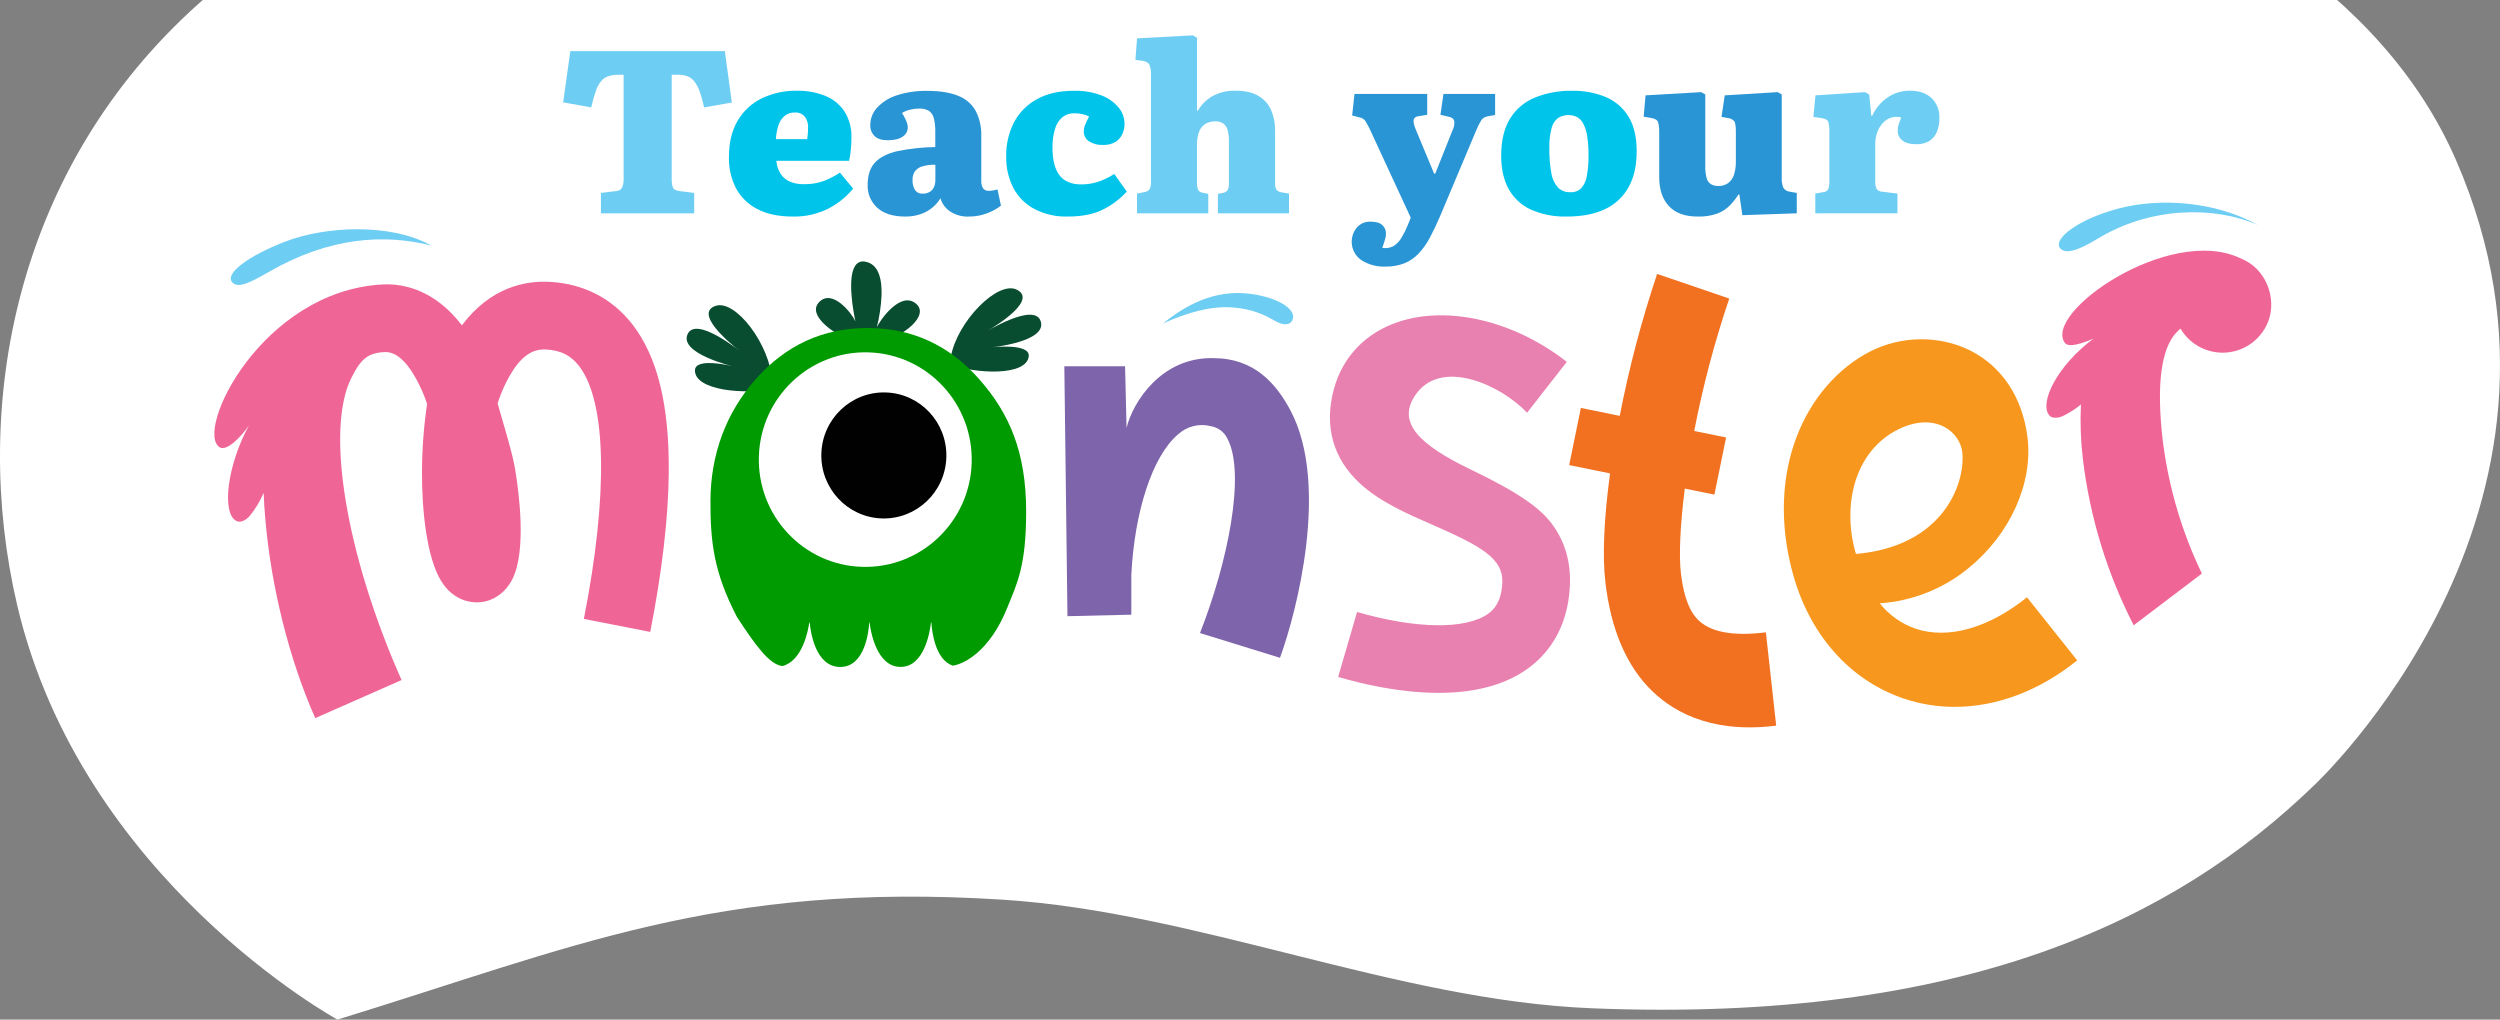 <svg fill="none" viewBox="0 0 434 177" xmlns="http://www.w3.org/2000/svg" xmlns:xlink="http://www.w3.org/1999/xlink"><rect x="0" y="0" width="434" height="177" fill="#808080" stroke="none"/><linearGradient id="a" gradientUnits="userSpaceOnUse" x1="141.691" x2="87.851" y1="52.306" y2="78.765"><stop offset="0" stop-color="#094d31"/><stop offset=".62" stop-color="#09492e"/><stop offset=".82" stop-color="#084028"/><stop offset="1" stop-color="#063621"/></linearGradient><linearGradient id="b" gradientUnits="userSpaceOnUse" x1="112.636" x2="60.373" y1="50.155" y2="44.988"><stop offset="0" stop-color="#094d31"/><stop offset=".48" stop-color="#08472d"/><stop offset="1" stop-color="#063621"/></linearGradient><linearGradient id="c" gradientUnits="userSpaceOnUse" x1="125.836" x2="181.437" y1="58.344" y2="92.71"><stop offset="0" stop-color="#094d31"/><stop offset=".6" stop-color="#08492e"/><stop offset=".81" stop-color="#074028"/><stop offset="1" stop-color="#063621"/></linearGradient><clipPath id="d"><path d="m0-48h434v225h-434z"/></clipPath><g clip-path="url(#d)"><path d="m58.578 177c40.507-12.408 65.87-23.973 115.442-20.82 33.941 2.163 68.226 17.448 102.211 18.852 64.706 2.65 101.53-15.488 125.477-38.682 0 0 51.231-47.645 24.636-108.6-25.476-58.353-125.558-76.122-221.154-75.745-96.67.373-139.36 20.694-170.591 48.526-31.917 28.448-39.749 69.848-31.612 104.542 11.207 47.71 55.592 71.926 55.592 71.926z" fill="#fff"/><path d="m224.026 71.253c-2.458-4.626-6.271-9.078-13.349-9.078-9-.243-14.009 7.564-15.108 12.113l-.256-10.7h-10.545l.543 43.384 11.089-.263v-6.919c.54-10.931 3.651-20.629 8.112-24.382.759-.699 1.683-1.195 2.685-1.442s2.049-.237 3.046.03c.613.105 1.191.356 1.685.733.494.376.89.867 1.155 1.429 3.216 6.054.04 21.555-4.766 33.74l13.888 4.297c2.993-8.188 8.598-30.185 1.821-42.942z" fill="#7e64ab"/><g fill="#6dcdf3"><path d="m46.693 47.191c10.546-6.087 20.122-6.606 28.185-4.561-7.094-3.964-18.43-3.356-25.314-.706-6.49 2.495-10.598 5.596-9.248 7.081.994 1.096 2.997.138 6.376-1.814z"/><path d="m213.712 53.358c-3.613-.223-7.673.922-11.786 2.78 5.167-4.22 10.168-5.807 15.25-5.113 4.786.653 7.618 2.634 7.301 4.216-.215 1.015-1.217 1.408-2.717.682-1.152-.548-3.375-2.276-8.048-2.565z"/><path d="m364.043 41.502c9.086-5.563 20.207-5.835 27.926-2.435-7.244-4.058-16.962-4.841-24.434-2.808-6.765 1.842-11.077 5.173-9.953 6.752.827 1.185 3.054.576 6.461-1.51z"/></g><path d="m109.764 56.284c-3.48-4.463-8.42-7.028-14.285-7.352-4.308-.243-10.314.933-15.291 7.539-4.608-6.001-9.957-7.304-13.835-7.089-20.953 1.185-32.623 25.458-28.222 28.266 1.217.783 3.788-1.867 5.082-3.798-3.853 7.109-4.693 15.2-2.243 16.547.617.442 1.736 0 2.466-.937.954-1.186 1.738-2.498 2.332-3.9.057 1.453.15 2.967.288 4.545 1.022 11.861 4.182 24.456 8.672 34.559l14.983-6.61c-9.572-21.538-13.267-43.319-8.729-52.421.811-1.582 1.622-3.096 3.095-3.903.835-.383 1.739-.589 2.657-.605.645-.02 2.361-.077 4.539 3.051 1.217 1.847 2.183 3.847 2.872 5.949-.58 3.913-.875 7.864-.884 11.82-.041 6.517.811 14.924 3.358 18.974 2.166 3.453 5.216 3.696 6.429 3.652 2.511-.118 4.729-1.652 5.934-4.099 2.434-4.946 1.123-14.916.45-18.969-.487-2.938-1.894-7.385-3.042-11.471.657-2.1 1.599-4.101 2.799-5.945 2.182-3.181 4.162-3.494 5.638-3.412 2.507.138 4.255 1.014 5.678 2.84 4.799 6.192 5.123 22.196.856 43.928l11.523 2.261c2.053-10.473 3.135-19.757 3.213-27.593.117-11.743-1.951-20.191-6.332-25.827z" fill="#ef6596"/><path d="m255.38 81.539c-9.203-4.415-12.711-8.197-9.828-12.725 4.426-6.955 15.146-1.891 19.546 2.84l6.896-8.833c-9.07-7.101-20.524-9.832-29.204-6.955-5.706 1.895-9.689 6.038-11.223 11.666-1.744 6.407-.178 12.08 4.531 16.405 3.472 3.198 8.148 5.239 12.671 7.211 8.331 3.651 12.233 5.81 12.034 10.01-.158 3.368-1.484 4.69-2.466 5.392-3.874 2.768-12.574 2.646-22.75-.312l-3.285 11.28c4.437 1.295 10.914 2.764 17.44 2.764 5.521 0 11.073-1.055 15.413-4.168 3.164-2.26 7.009-6.589 7.378-14.4.187-3.952-.771-7.523-2.985-10.579-2.016-2.828-5.792-5.579-14.168-9.596z" fill="#e981b0"/><path d="m306.558 109.772c-5.78.726-9.779-.049-11.901-2.297-1.918-2.028-2.539-5.465-2.839-7.863-.369-2.954-.174-8.217.665-14.791l5.139 1.043 2.028-9.921-5.532-1.124c1.504-7.793 3.537-15.474 6.084-22.991l-12.525-4.273c-2.704 8.06-4.872 16.291-6.49 24.638l-6.749-1.372-2.028 9.921 7.098 1.441c-1.042 7.665-1.375 14.425-.791 19.071.321 2.54 1.286 10.262 5.975 16.336 3.188 4.123 8.98 8.68 19.026 8.68 1.548-.003 3.094-.103 4.628-.301z" fill="#f17121"/><path d="m164.732 63.215.329-1.258c1.091-6.131 8.189-13.37 11.495-11.65 3.999 2.061-5.606 7.409-5.606 7.409s8.7-5.408 9.735-1.895c1.034 3.514-8.441 4.464-8.441 4.464s6.595-.747 6.348 1.554c-.361 3.522-9.284 3.08-13.86 1.376z" fill="url(#a)"/><path d="m142.229 52.413c2.295-2.296 5.625 1.936 6.238 3.328-.004-.04-.004-.079 0-.118l.036.162-.044-.203c-.248-1.185-1.46-7.352.02-9.466.179-.28.441-.497.749-.621.309-.124.648-.148.971-.069 2.381.406 2.92 3.128 2.839 5.819-.087 1.905-.368 3.796-.84 5.644 0 0 0-.025 0-.037l-.024.094v-.029-.028c.495-1.165 4.141-6.492 6.851-4.167 2.539 2.191-2.864 5.912-5.147 6.147-1.724.174-7.488-.475-7.488-.475-1.123-.251-6.498-3.631-4.161-5.981z" fill="url(#b)"/><path d="m134.203 67.463-.162-1.29c-.28-6.221-6.364-14.328-9.869-13.058-4.234 1.517 4.576 8.071 4.576 8.071s-7.918-6.493-9.39-3.157c-1.472 3.335 7.779 5.534 7.779 5.534s-6.441-1.602-6.489.706c-.102 3.551 8.805 4.285 13.555 3.194z" fill="url(#c)"/><path d="m127.936 107.11c3.212 4.906 5.597 8.237 7.889 8.521 3.5-.925 4.461-6.143 4.664-7.555h.073c.142 1.562.982 7.71 5.305 7.71 4.324 0 4.961-6.294 5.034-7.759h.049c.178 1.481 1.192 7.75 5.394 7.75 4.08 0 5.082-5.993 5.273-7.709h.069c.097 1.538.649 6.456 3.723 7.494 1.906-.28 6.348-2.434 9.394-9.925 1.756-4.329 3.338-7.303 3.338-16.827 0-10.323-2.908-17.042-8.145-22.978-5.236-5.937-11.701-8.891-19.403-8.891-7.703 0-14.172 2.962-19.408 8.891-5.237 5.928-7.812 13.167-7.853 21.099-.012 7.207.6 12.47 4.604 20.179z" fill="#009b00"/><path d="m168.682 80.342c.308-10.281-7.712-18.865-17.913-19.171s-18.721 7.781-19.029 18.062c-.308 10.282 7.711 18.865 17.913 19.171 10.201.307 18.721-7.78 19.029-18.062z" fill="#fff"/><path d="m164.285 79.39c.181-6.04-4.529-11.081-10.522-11.261-5.992-.18-10.996 4.57-11.177 10.61-.181 6.039 4.529 11.081 10.522 11.261 5.992.18 10.996-4.571 11.177-10.61z" fill="#010101"/><path d="m351.884 103.69c-6.631 5.336-13.665 7.332-19.29 5.469-2.471-.844-4.648-2.38-6.271-4.426 5.636-.379 11.014-2.506 15.385-6.087 7.3-5.908 11.332-14.928 10.233-22.979-.917-6.723-4.372-11.953-9.734-14.725-5.362-2.771-12.168-2.731-17.685.142-5.516 2.873-10.054 8.095-12.573 14.608-2.71 7.011-3.006 15.094-.852 23.372 2.859 10.984 9.978 19.071 19.53 22.252 2.812.929 5.755 1.401 8.716 1.396 7.244 0 14.667-2.763 21.262-8.071zm-22.279-29.183c6.363-3.108 10.736.495 11.064 4.123.487 5.4-3.374 16.23-18.479 17.533-2.474-8.383-.276-17.899 7.415-21.656z" fill="#f7971d"/><path d="m388.817 44.78c-12.338-5.725-34.277 9.564-30.331 14.778.852 1.124 4.94-.779 4.94-.779-6.388 4.797-9.353 11.066-7.743 13.232.366.633 1.55.67 2.584.138 1.066-.528 2.066-1.179 2.981-1.939-.146 3.138-.035 6.282.333 9.401 1.197 10.094 4.186 19.893 8.826 28.936l11.839-8.98c-3.51-7.295-5.806-15.114-6.798-23.149-1.099-9.499-.312-15.784 2.341-18.665.15-.163.47-.467.746-.702.82 1.388 2.019 2.514 3.455 3.246s3.051 1.041 4.656.889 3.134-.758 4.407-1.747c1.274-.988 2.24-2.319 2.785-3.837 1.347-3.806-.324-9.024-5.021-10.822z" fill="#ef6596"/><path d="m104.322 37.03v-3.538l2.612-.321c.226.005.449-.055.641-.173.193-.118.348-.289.446-.492.173-.456.254-.941.24-1.428v-18.101h-.925c-.6-.013-1.198.074-1.769.26-.487.178-.917.486-1.245.889-.404.516-.711 1.102-.904 1.728-.256.739-.519 1.668-.787 2.796l-4.867-.885 1.245-8.89h26.822l1.217 8.927-4.827.844c-.192-.956-.454-1.897-.782-2.816-.215-.632-.535-1.223-.945-1.749-.319-.395-.74-.696-1.217-.868-.524-.17-1.072-.251-1.623-.239h-1.046v18.146c-.011.463.051.924.182 1.367.122.377.515.605 1.185.686l2.535.321v3.538z" fill="#6dcdf3"/><path d="m137.633 37.594c-2.466 0-4.523-.435-6.173-1.307-1.574-.8-2.864-2.063-3.699-3.619-.843-1.663-1.261-3.508-1.217-5.372 0-2.521.503-4.633 1.509-6.334.978-1.681 2.434-3.033 4.182-3.883 1.897-.91 3.98-1.364 6.084-1.327 1.722-.04 3.434.275 5.029.925 1.35.559 2.499 1.512 3.298 2.735.811 1.344 1.216 2.894 1.164 4.463 0 .698-.033 1.392-.101 2.09-.059.655-.161 1.306-.305 1.948h-12.626c.052.799.301 1.573.726 2.252.391.609.956 1.085 1.622 1.367.759.31 1.574.46 2.393.442 1.176.028 2.346-.156 3.456-.544.998-.381 1.951-.872 2.839-1.465l2.292 2.776c-1.187 1.442-2.657 2.626-4.32 3.477-1.908.954-4.02 1.426-6.153 1.376zm-2.936-13.435h5.431c.053-.373.093-.718.117-1.027.025-.308.041-.625.041-.945.04-.698-.165-1.389-.58-1.952-.213-.24-.478-.427-.775-.549-.296-.122-.617-.174-.937-.153-.666-.03-1.32.194-1.829.625-.491.445-.852 1.014-1.046 1.647-.242.763-.384 1.554-.422 2.353z" fill="#00c4ea"/><path d="m157.139 37.594c-2.09 0-3.697-.503-4.822-1.509-.56-.501-1.001-1.119-1.294-1.811-.292-.692-.428-1.44-.398-2.19 0-1.688.436-2.989 1.306-3.904.872-.909 2.174-1.562 3.902-1.948 2.152-.437 4.339-.674 6.534-.706v-2.572c.018-.777-.057-1.554-.223-2.313-.1-.533-.388-1.012-.811-1.351-.543-.331-1.175-.485-1.809-.442-.529.003-1.057.071-1.57.203-.483.112-.945.302-1.366.564.22.333.415.681.584 1.043.125.263.232.534.32.811.067.214.101.437.102.661-.005.313-.086.619-.237.893-.15.274-.366.506-.627.677-.576.43-1.454.645-2.633.645-1.019 0-1.776-.242-2.271-.726-.25-.246-.445-.541-.573-.866-.129-.326-.188-.675-.173-1.024-.004-1.143.432-2.244 1.216-3.076.94-.985 2.115-1.713 3.416-2.114 1.688-.54 3.455-.798 5.228-.763 2.198 0 3.988.281 5.37.844 1.288.485 2.368 1.403 3.054 2.597.705 1.371 1.045 2.902.986 4.443v7.661c-.034.475.071.95.3 1.367.127.156.291.279.477.356.187.077.389.107.589.086.257.001.513-.027.763-.081.243-.053.471-.105.686-.162l.604 2.816c-.711.539-1.497.973-2.332 1.286-1.024.41-2.118.616-3.221.605-1.182.061-2.352-.264-3.334-.925-.783-.542-1.356-1.337-1.622-2.252-.326.551-.736 1.047-1.217 1.469-.596.527-1.283.939-2.028 1.217-.919.343-1.895.509-2.876.491zm3.018-3.981c.424.018.845-.08 1.217-.284.323-.191.583-.473.746-.811.182-.411.27-.857.26-1.307v-2.617c-.761-.019-1.52.077-2.251.284-.519.136-.978.44-1.307.864-.3.474-.442 1.031-.405 1.591-.017.568.124 1.13.405 1.623.145.22.346.397.582.512s.499.166.761.145z" fill="#2995d5"/><path d="m185.385 37.594c-2.016.062-4.016-.388-5.812-1.306-1.554-.825-2.826-2.097-3.651-3.652-.858-1.686-1.286-3.558-1.245-5.449-.048-2.075.421-4.13 1.367-5.977.904-1.696 2.288-3.088 3.979-4.001 1.744-.966 3.875-1.449 6.392-1.449 1.647-.048 3.287.227 4.827.811 1.161.441 2.187 1.176 2.977 2.134.635.779.988 1.75 1.002 2.755.004.624-.126 1.241-.381 1.81-.254.561-.665 1.037-1.185 1.367-.659.38-1.414.562-2.174.523-.856.046-1.705-.172-2.433-.625-.293-.194-.53-.461-.689-.775s-.233-.663-.216-1.014c.007-.338.075-.672.199-.986.213-.53.455-1.047.726-1.55-.379-.181-.778-.317-1.188-.406-.47-.098-.949-.144-1.428-.138-.71-.013-1.404.213-1.971.641-.622.521-1.077 1.214-1.306 1.992-.336 1.087-.493 2.222-.463 3.36 0 2.118.406 3.707 1.217 4.768s2.077 1.589 3.796 1.587c.935-.001 1.864-.137 2.758-.406 1.043-.337 2.036-.81 2.953-1.408l2.174 3.055c-1.15 1.268-2.525 2.312-4.056 3.08-1.622.839-3.679 1.258-6.169 1.258z" fill="#00c4ea"/><path d="m197.383 37.03v-3.417l1.367-.284c.32-.044.611-.21.811-.463.205-.432.289-.912.244-1.388v-18.422c.043-.622-.047-1.246-.264-1.83-.174-.337-.568-.556-1.184-.665l-1.25-.162.284-3.737 9.69-.523.722.442v12.632l.122.041c.615-1.072 1.504-1.961 2.575-2.577 1.236-.657 2.622-.976 4.02-.925 1.622 0 2.957.3 3.958.905.976.571 1.745 1.438 2.195 2.475.466 1.106.698 2.297.681 3.498v9.174c-.033.397.052.795.244 1.144.262.28.623.446 1.005.463l1.165.203v3.417h-12.343v-3.376l.884-.162c.319-.061.606-.232.812-.483.183-.402.259-.846.219-1.286v-7.081c.016-.683-.058-1.365-.219-2.029-.11-.462-.373-.872-.747-1.165-.414-.275-.907-.409-1.403-.381-.564-.01-1.122.121-1.623.381-.517.295-.922.755-1.147 1.307-.311.82-.449 1.696-.406 2.573v6.318c-.024.437.038.874.182 1.286.083.147.2.271.341.363.141.091.303.146.471.161l.965.203v3.376z" fill="#6dcdf3"/><path d="m240.485 46.282c-1.479.059-2.939-.341-4.182-1.144-.436-.306-.805-.7-1.083-1.156-.277-.456-.457-.964-.529-1.493-.071-.529-.033-1.067.113-1.58.147-.513.397-.991.737-1.403.298-.341.67-.611 1.087-.788s.869-.259 1.322-.238c.941 0 1.617.202 2.028.605.193.172.349.382.456.618.108.235.165.491.169.75.013.383-.042.765-.163 1.128-.133.455-.296.937-.482 1.445.665.127 1.354.021 1.951-.3.574-.361 1.051-.859 1.387-1.449.437-.726.814-1.486 1.127-2.272l.483-1.217-7.195-15.553c-.268-.507-.491-.909-.666-1.217-.126-.172-.284-.318-.467-.428-.182-.111-.384-.184-.595-.217l-1.249-.321.405-3.741h12.626v3.619l-1.285.203c-.588.053-.937.247-1.047.58-.109.333 0 .88.284 1.623l3.245 7.803h.199l3.017-7.564c.248-.479.345-1.023.276-1.558-.094-.403-.435-.659-1.022-.767l-1.371-.321.523-3.619h8.968v3.652l-1.326.239c-.416.068-.79.291-1.047.625-.342.558-.637 1.143-.884 1.749l-6.274 14.9c-.593 1.396-1.183 2.643-1.773 3.741-.523 1.007-1.178 1.941-1.947 2.775-.695.739-1.538 1.322-2.474 1.712-1.066.409-2.201.606-3.342.58z" fill="#2995d5"/><path d="m272.025 37.594c-2.133.061-4.253-.343-6.214-1.185-1.638-.735-2.997-1.976-3.877-3.542-.884-1.566-1.327-3.517-1.327-5.851 0-2.629.516-4.774 1.546-6.436 1.017-1.646 2.531-2.925 4.323-3.652 2.045-.816 4.233-1.213 6.433-1.169 1.99-.039 3.967.324 5.813 1.067 1.641.681 3.026 1.863 3.958 3.376.966 1.545 1.448 3.563 1.448 6.054s-.469 4.57-1.407 6.237c-.926 1.678-2.363 3.017-4.101 3.822-1.798.849-3.996 1.276-6.595 1.278zm.564-4.224c.348.024.697-.025 1.026-.142.329-.117.63-.301.884-.54.509-.596.843-1.32.966-2.094.221-1.18.321-2.379.3-3.579.016-1.158-.064-2.316-.24-3.461-.109-.752-.347-1.48-.705-2.151-.25-.465-.627-.85-1.087-1.108-.509-.236-1.068-.344-1.629-.316-.56.028-1.105.193-1.588.478-.568.427-.972 1.038-1.144 1.729-.307 1.141-.444 2.321-.405 3.502-.027 1.455.088 2.909.341 4.342.133.931.531 1.805 1.147 2.516.279.278.613.494.981.636.367.142.76.206 1.153.187z" fill="#00c4ea"/><path d="m294.711 37.594c-2.198 0-3.86-.603-4.985-1.81s-1.687-2.884-1.687-5.032v-7.762c.022-.589-.04-1.177-.182-1.749-.122-.386-.503-.637-1.148-.743l-1.367-.243.324-3.701 9.65-.56.721.406v12.429c-.018.691.057 1.382.224 2.053.1.442.366.83.742 1.083.391.226.838.338 1.29.325.599.021 1.19-.148 1.687-.483.481-.359.84-.858 1.026-1.428.248-.773.364-1.583.341-2.394v-5.032c0-.994-.085-1.623-.26-1.891-.138-.162-.307-.295-.497-.392s-.398-.155-.61-.172l-1.128-.203.564-3.741 9.207-.56.686.406v14.401c-.044.61.051 1.222.28 1.789.103.173.243.322.41.436.167.114.356.191.555.225l1.367.243v3.538l-9.447.325-.523-3.583h-.162c-.427.67-.919 1.297-1.468 1.871-.603.615-1.328 1.095-2.13 1.408-1.114.403-2.296.586-3.48.54z" fill="#2995d5"/><path d="m315.137 37.03v-3.437l1.448-.243c.17-.015.334-.072.476-.167s.257-.225.335-.377c.15-.473.212-.97.183-1.465v-8.351c.031-.616-.03-1.233-.183-1.83-.121-.333-.502-.556-1.143-.661l-1.448-.203.361-3.741 8.602-.56.726.406.361 3.701h.163c.569-1.265 1.472-2.351 2.612-3.141 1.154-.809 2.533-1.235 3.942-1.217 1.582 0 2.829.429 3.74 1.286.456.441.814.974 1.05 1.564.236.59.344 1.223.317 1.857.025.862-.133 1.719-.463 2.516-.275.644-.746 1.185-1.346 1.546-.665.367-1.416.548-2.174.523-1.124 0-1.951-.227-2.47-.682-.245-.194-.442-.441-.578-.722-.136-.281-.208-.589-.209-.901-.002-.202.012-.404.04-.605.041-.232.102-.46.183-.682.093-.268.219-.617.381-1.047-.539-.154-1.111-.154-1.651 0-.549.156-1.047.454-1.444.864-.451.464-.8 1.016-1.026 1.623-.267.727-.396 1.498-.381 2.272v6.233c-.038.482.044.966.239 1.408.112.151.257.273.425.357s.353.127.541.126l2.652.325v3.417z" fill="#6dcdf3"/></g></svg>